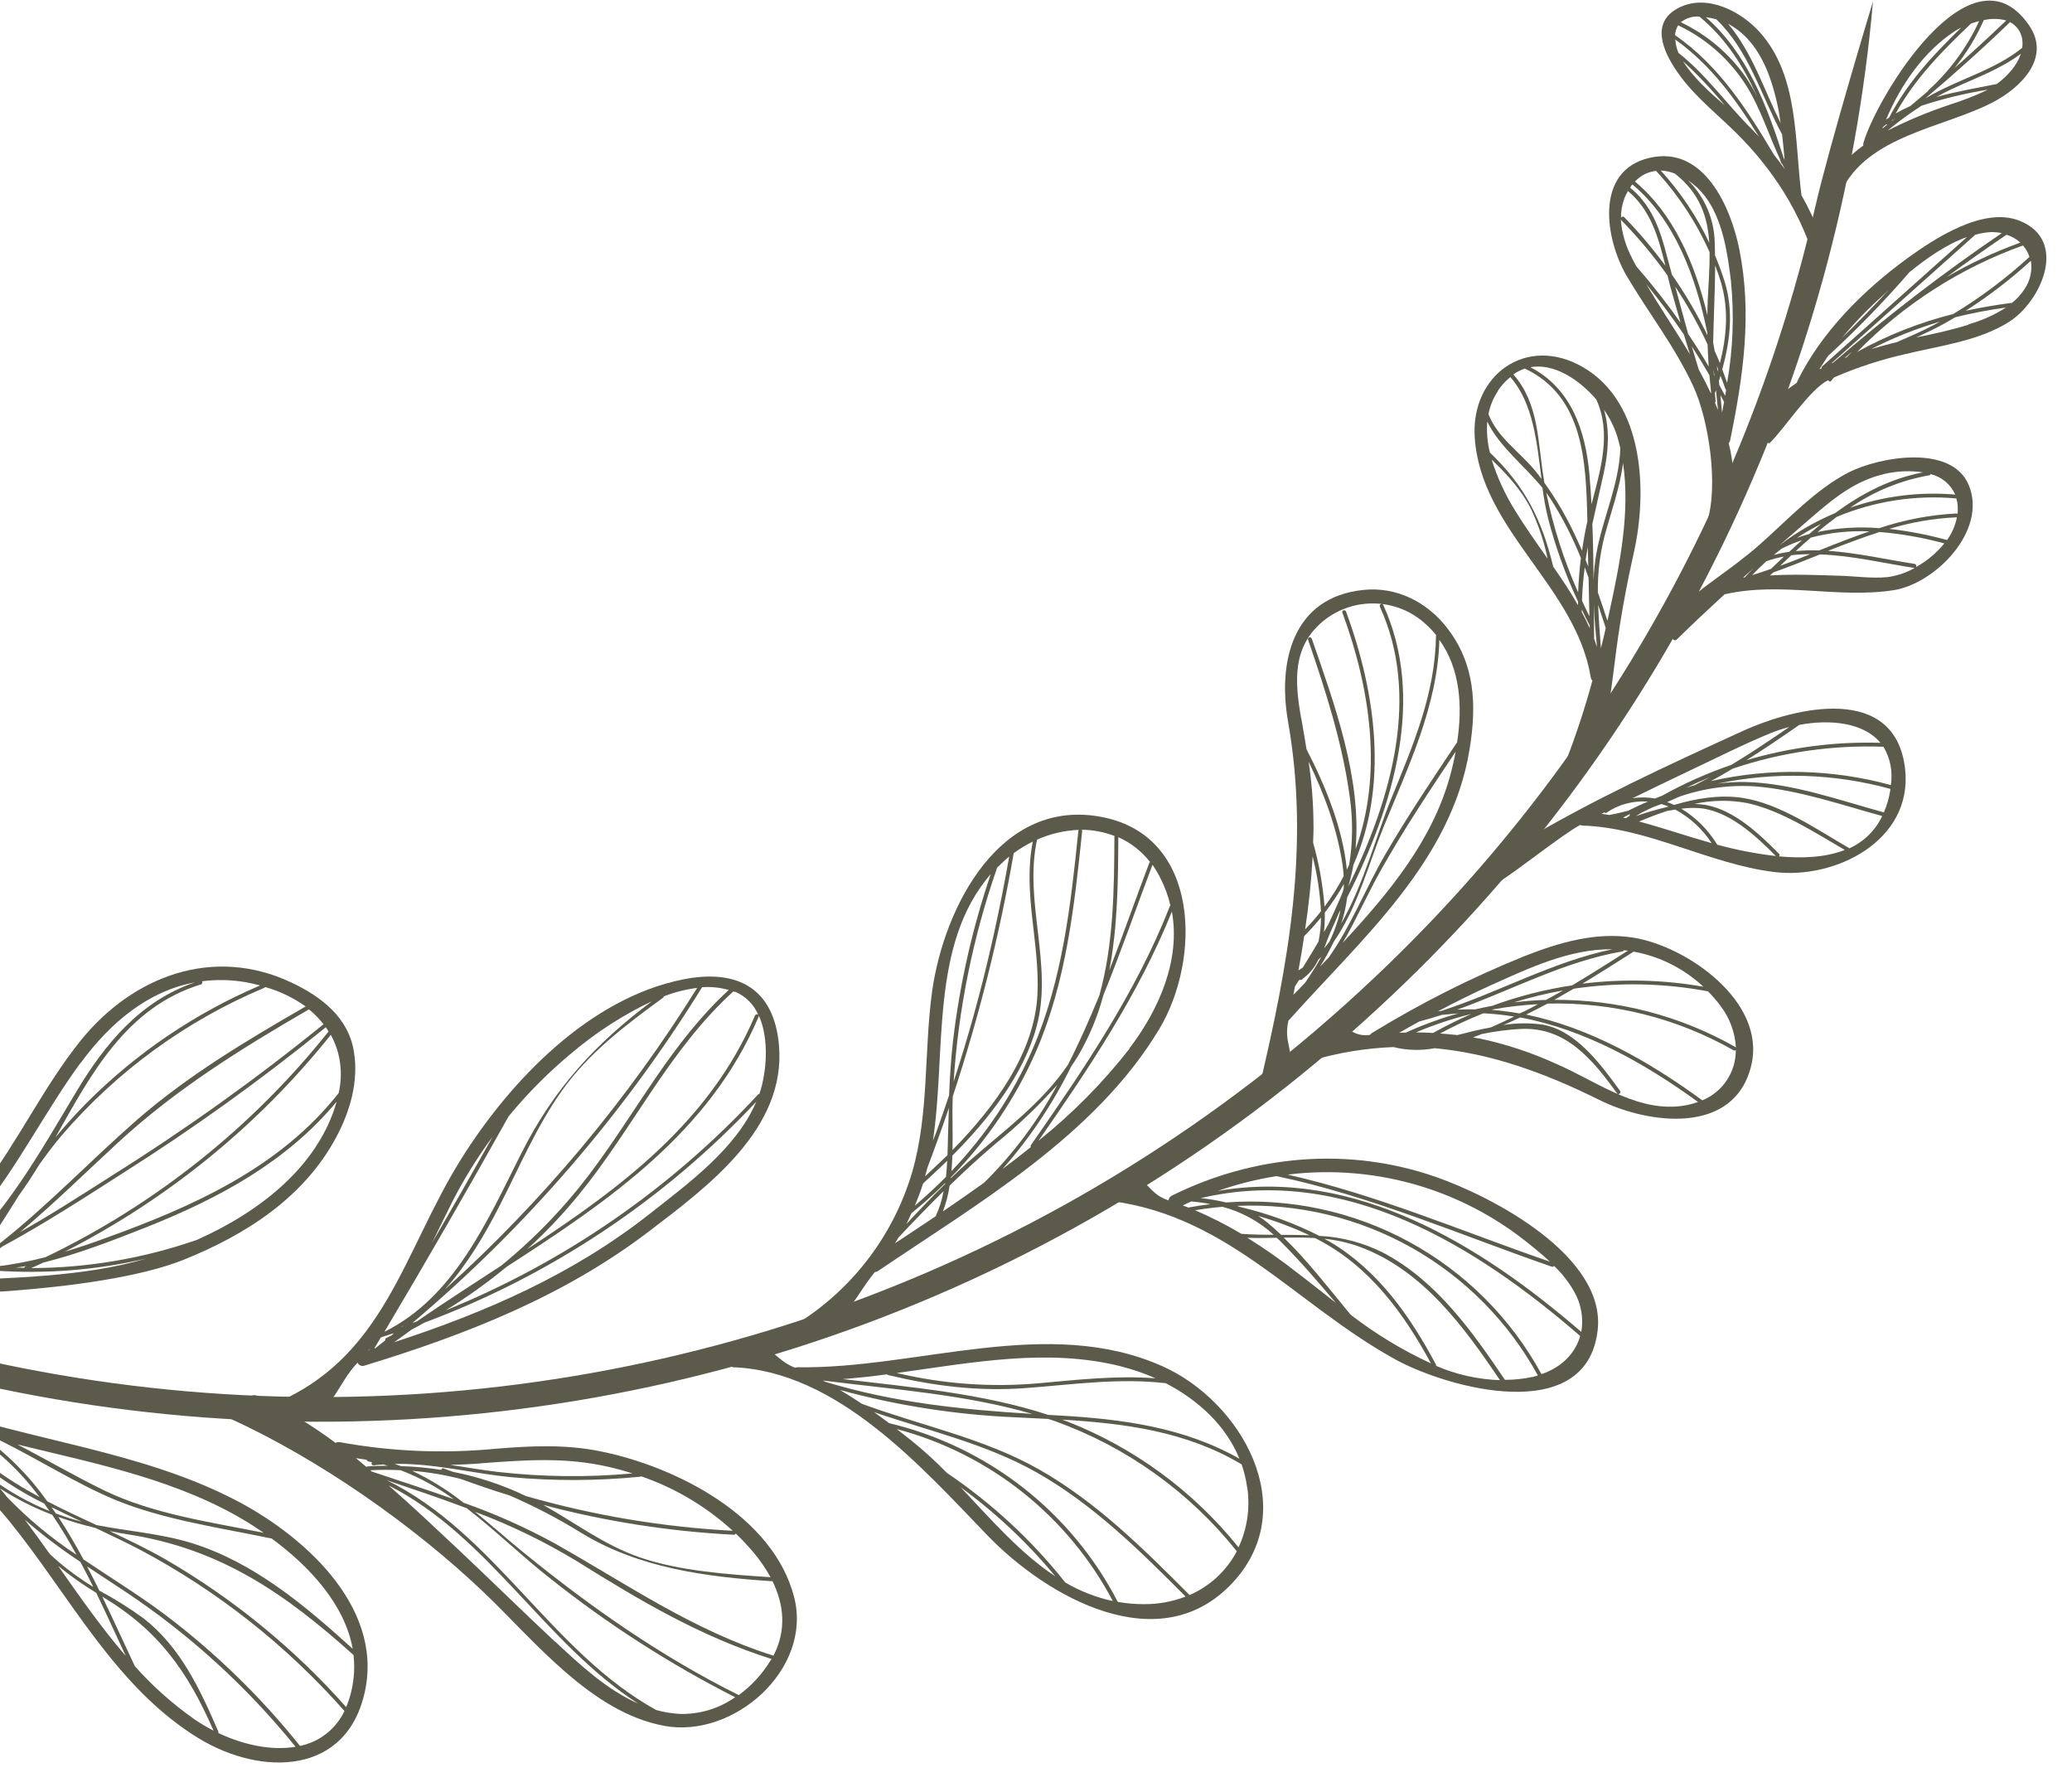<?xml version="1.0" encoding="UTF-8"?> <svg xmlns="http://www.w3.org/2000/svg" viewBox="0 0 80.00 69.00" data-guides="{&quot;vertical&quot;:[],&quot;horizontal&quot;:[]}"><defs></defs><path fill="#5C5A4A" stroke="none" fill-opacity="1" stroke-width="1" stroke-opacity="1" id="tSvgbfe342453e" title="Path 1" d="M-30.931 35.068C-30.701 35.312 -30.644 35.376 -30.5 35.529C-8.139 59.177 29.345 60.174 53.056 37.753C61.559 29.735 67.488 19.372 70.087 7.987C70.615 5.674 72.316 0.054 72.316 0.054C71.035 14.685 64.418 28.349 53.725 38.443C29.629 61.227 -8.466 60.215 -31.192 36.182C-31.336 36.029 -31.48 35.876 -31.622 35.722C-32.25 35.044 -31.15 34.582 -30.931 35.068Z"></path><path fill="#5C5A4A" stroke="none" fill-opacity="1" stroke-width="1" stroke-opacity="1" id="tSvg14203c5df" title="Path 2" d="M11.251 37.933C12.412 38.48 13.458 39.287 13.666 40.61C13.851 41.75 13.518 42.903 12.982 43.904C11.734 46.24 9.481 47.677 7.083 48.64C3.697 49.993 -3.794 50.048 -3.853 49.969C-4.437 50.471 -4.584 51.188 -5.211 51.642C-5.486 51.842 -6.3 51.225 -6.026 51.026C-4.015 49.584 -2.223 47.858 -0.706 45.903C0.704 44.074 1.68 41.951 3.128 40.157C5.144 37.673 8.244 36.512 11.251 37.933ZM7.799 37.889C7.806 37.898 7.81 37.91 7.812 37.921C7.813 37.933 7.812 37.945 7.809 37.956C7.805 37.968 7.799 37.978 7.791 37.986C7.782 37.995 7.772 38.002 7.761 38.005C4.874 38.887 3.516 41.467 2.139 43.913C2.518 43.457 2.913 43.017 3.332 42.593C5.256 40.66 7.534 39.115 10.042 38.046C9.865 37.998 9.683 37.956 9.5 37.923C8.94 37.824 8.368 37.811 7.804 37.884C7.802 37.886 7.801 37.887 7.799 37.889ZM1.017 48.879C0.884 48.901 0.749 48.922 0.613 48.942C0.723 48.945 0.831 48.944 0.94 48.945C0.942 48.934 0.946 48.924 0.952 48.915C0.959 48.907 0.967 48.9 0.977 48.896C0.991 48.89 1.004 48.885 1.017 48.879ZM-1.797 49.139C-1.7 49.08 -1.606 49.016 -1.516 48.947C-1.693 49.032 -1.868 49.116 -2.045 49.196C-1.968 49.172 -1.881 49.156 -1.797 49.139ZM-1.289 48.959C-1.289 48.959 -1.283 48.953 -1.279 48.95ZM-1.13 49.024C-1.062 49.013 -0.992 49.004 -0.925 48.996C-0.973 48.991 -1.02 48.986 -1.068 48.982C-1.083 48.991 -1.106 49.005 -1.127 49.02C-1.128 49.022 -1.129 49.023 -1.13 49.024ZM-1.136 48.822C-1.123 48.823 -1.11 48.825 -1.097 48.826C-0.967 48.736 -0.839 48.646 -0.711 48.553C-0.817 48.608 -0.923 48.664 -1.024 48.713C-1.062 48.751 -1.097 48.785 -1.133 48.818C-1.134 48.819 -1.135 48.82 -1.136 48.822ZM-0.875 48.852C-0.659 48.878 -0.449 48.895 -0.235 48.91C-0.221 48.908 -0.206 48.906 -0.192 48.904C0.467 48.825 1.12 48.702 1.762 48.535C6.011 46.49 9.746 43.511 12.686 39.823C12.652 39.767 12.616 39.715 12.579 39.66C10.082 41.687 7.469 43.565 4.753 45.286C3.233 46.261 1.689 47.259 0.08 48.131C-0.222 48.377 -0.542 48.617 -0.869 48.846C-0.871 48.848 -0.874 48.85 -0.875 48.852ZM-0.217 49.059C-0.63 49.112 -1.034 49.16 -1.442 49.233C-1.522 49.286 -1.599 49.342 -1.68 49.393C-1.692 49.4 -1.706 49.403 -1.72 49.402C-1.734 49.401 -1.748 49.396 -1.759 49.387C-1.77 49.379 -1.778 49.367 -1.783 49.353C-1.787 49.34 -1.788 49.326 -1.784 49.312C-1.881 49.368 -1.98 49.418 -2.083 49.462C0.517 49.315 3.173 49.317 5.662 48.587C3.738 49.036 1.758 49.193 -0.212 49.054C-0.213 49.056 -0.215 49.057 -0.217 49.059ZM-1.747 48.889C-1.76 48.887 -1.772 48.885 -1.785 48.883C-1.806 48.903 -1.825 48.921 -1.846 48.941C-1.808 48.92 -1.772 48.903 -1.739 48.888C-1.742 48.888 -1.744 48.888 -1.747 48.889ZM-1.499 48.772C-1.37 48.71 -1.239 48.649 -1.111 48.583C-0.71 48.153 -0.361 47.676 -0.072 47.164C-0.554 47.731 -1.075 48.262 -1.633 48.755C-1.588 48.76 -1.543 48.766 -1.499 48.772ZM10.234 38.109C10.231 38.116 10.227 38.122 10.222 38.127C10.216 38.132 10.21 38.136 10.203 38.138C7.191 39.404 4.513 41.354 2.384 43.834C2.067 44.205 1.779 44.591 1.503 44.983C1.256 45.388 0.998 45.782 0.726 46.158C0.389 46.688 0.059 47.224 -0.287 47.757C-0.428 47.976 -0.581 48.187 -0.745 48.39C-0.489 48.258 -0.232 48.124 0.025 47.98C1.866 46.521 3.49 44.812 5.263 43.258C7.254 41.521 9.525 40.17 11.801 38.857C11.328 38.52 10.801 38.267 10.242 38.108C10.239 38.109 10.237 38.109 10.234 38.109ZM11.924 38.972C9.316 40.481 6.797 42.048 4.569 44.102C3.306 45.265 2.084 46.47 0.775 47.569C1.984 46.888 3.161 46.128 4.319 45.389C7.159 43.608 9.888 41.656 12.491 39.543C12.326 39.332 12.139 39.14 11.932 38.971C11.929 38.972 11.926 38.972 11.924 38.972ZM12.768 39.958C9.977 43.445 6.475 46.298 2.497 48.327C3.024 48.171 3.546 47.994 4.081 47.797C7.453 46.58 10.804 45.084 13.074 42.203C13.254 41.442 13.148 40.643 12.776 39.957C12.773 39.957 12.77 39.958 12.768 39.958ZM12.988 42.543C11.07 44.851 8.46 46.259 5.691 47.364C4.384 47.88 3.042 48.406 1.67 48.746C1.517 48.82 1.361 48.891 1.203 48.958C3.382 48.953 5.546 48.584 7.606 47.867C9.985 46.806 12.274 45.062 12.996 42.542C12.993 42.542 12.991 42.543 12.988 42.543ZM-2.389 49.179C-2.258 49.074 -2.127 48.967 -2.001 48.856C-2.179 48.826 -2.358 48.796 -2.538 48.763C-2.818 49.028 -2.85 49.084 -3.142 49.349C-2.882 49.327 -2.626 49.27 -2.381 49.178C-2.384 49.179 -2.387 49.179 -2.389 49.179ZM3.103 41.044C1.728 42.925 0.702 45.015 -0.777 46.83C-1.288 47.456 -1.831 48.057 -2.403 48.629C-2.22 48.663 -2.036 48.695 -1.85 48.723C0.216 46.873 1.484 44.593 2.952 42.139C4.062 40.285 5.433 38.638 7.523 37.928C5.737 38.254 4.261 39.471 3.111 41.044C3.108 41.044 3.106 41.044 3.103 41.044Z"></path><path fill="#5C5A4A" stroke="none" fill-opacity="1" stroke-width="1" stroke-opacity="1" id="tSvg57411820d" title="Path 3" d="M-5.669 51.116C-4.632 52.137 -3.643 53.212 -2.679 54.31C-2.636 54.3 -2.591 54.302 -2.55 54.317C1.227 55.616 5.353 56.024 8.946 57.84C11.594 59.17 14.779 61.931 14.1 65.251C13.421 68.57 10.078 68.575 7.679 67.117C4.454 65.153 2.692 61.597 0.377 58.749C-1.654 56.249 -4.973 53.873 -7.275 51.608C-7.51 51.369 -5.907 50.882 -5.669 51.116ZM3.711 61.493C3.199 61.181 2.709 60.835 2.245 60.456C3.081 61.646 3.918 62.845 4.856 63.934C4.483 63.134 4.109 62.309 3.714 61.49C3.713 61.491 3.712 61.492 3.711 61.493ZM0.148 57.645C0.194 57.693 0.233 57.749 0.274 57.8C1.082 58.64 1.981 59.387 2.954 60.027C2.662 59.495 2.354 58.978 2.017 58.483C1.309 58.213 0.631 57.871 -0.005 57.461C0.046 57.522 0.097 57.583 0.148 57.645ZM0.957 58.672C1.286 59.108 1.608 59.554 1.927 60.004C2.36 60.406 2.827 60.77 3.323 61.093C3.414 61.153 3.507 61.21 3.601 61.267C3.44 60.943 3.275 60.619 3.103 60.3C2.353 59.806 1.636 59.262 0.957 58.672ZM-0.524 56.838C-0.524 56.838 -0.516 56.847 -0.512 56.852C-0.479 56.886 -0.448 56.919 -0.428 56.962C-0.392 57.005 -0.356 57.048 -0.32 57.091C0.37 57.598 1.12 58.018 1.913 58.341C1.845 58.242 1.776 58.145 1.706 58.048C0.714 57.563 -0.209 56.951 -1.043 56.229C-0.87 56.432 -0.697 56.635 -0.524 56.838ZM2.157 58.432C2.36 58.507 2.566 58.578 2.776 58.643C2.9 58.679 3.025 58.711 3.155 58.747C2.764 58.565 2.375 58.38 1.99 58.19C2.046 58.268 2.104 58.352 2.162 58.437C2.16 58.435 2.158 58.433 2.157 58.432ZM-1.922 55.066C-0.989 56.264 0.227 57.094 1.526 57.799C0.791 56.803 -0.123 55.951 -1.169 55.287C-1.418 55.22 -1.67 55.147 -1.919 55.07C-1.92 55.069 -1.921 55.067 -1.922 55.066ZM-2.035 55.03C-2.044 55.027 -2.053 55.024 -2.062 55.021C-2.057 55.027 -2.051 55.033 -2.045 55.039C-2.041 55.036 -2.037 55.034 -2.032 55.034C-2.033 55.032 -2.034 55.031 -2.035 55.03ZM0.656 55.761C1.796 56.347 2.898 56.998 4.058 57.558C5.918 58.455 8.135 58.766 10.181 59.178C10.006 59.059 9.834 58.943 9.662 58.835C6.967 57.151 3.769 56.523 0.659 55.765C0.658 55.764 0.657 55.763 0.656 55.761ZM10.491 59.4C8.491 58.981 6.336 58.681 4.443 57.904C2.905 57.258 1.486 56.34 -0.021 55.6C-0.251 55.54 -0.48 55.48 -0.71 55.419C0.273 56.118 1.13 56.979 1.826 57.964C2.447 58.285 3.086 58.584 3.724 58.879C4.937 59.118 6.192 59.205 7.391 59.571C9.803 60.319 11.772 61.983 13.618 63.657C13.307 61.925 11.923 60.452 10.489 59.398C10.489 59.399 10.49 59.4 10.491 59.4ZM13.655 64.763C13.684 64.475 13.682 64.184 13.649 63.896C11.031 61.544 8.528 59.792 4.934 59.237C4.695 59.2 4.462 59.157 4.229 59.111C4.979 59.461 5.722 59.818 6.426 60.224C9.027 61.738 11.37 63.656 13.366 65.908C13.519 65.542 13.615 65.155 13.653 64.761C13.654 64.761 13.655 64.762 13.655 64.763ZM13.302 66.061C11.065 63.525 8.389 61.415 5.402 59.83C4.837 59.534 4.256 59.261 3.678 58.987C3.195 58.874 2.718 58.733 2.251 58.565C2.598 59.094 2.919 59.642 3.223 60.206C4.259 60.905 5.334 61.564 6.339 62.313C8.293 63.785 10.055 65.496 11.584 67.406C11.954 67.33 12.303 67.168 12.601 66.934C12.898 66.701 13.138 66.4 13.3 66.058C13.301 66.059 13.301 66.06 13.302 66.061ZM11.414 67.442C9.548 65.136 7.344 63.124 4.878 61.476C4.372 61.136 3.867 60.814 3.361 60.475C3.523 60.783 3.682 61.096 3.837 61.411C4.428 61.728 4.997 62.085 5.54 62.478C6.974 63.599 7.719 65.213 8.428 66.845C8.433 66.855 8.435 66.865 8.435 66.876C8.435 66.887 8.433 66.897 8.429 66.907C9.389 67.364 10.477 67.598 11.411 67.439C11.412 67.44 11.413 67.441 11.414 67.442ZM8.247 66.818C7.244 64.532 6.131 62.948 3.948 61.641C4.384 62.544 4.792 63.453 5.207 64.328C5.897 65.104 6.676 65.796 7.527 66.392C7.757 66.548 7.997 66.689 8.245 66.815C8.246 66.816 8.246 66.817 8.247 66.818Z"></path><path fill="#5C5A4A" stroke="none" fill-opacity="1" stroke-width="1" stroke-opacity="1" id="tSvg91a4454076" title="Path 4" d="M26.377 37.812C28.449 37.399 29.88 38.136 30.076 40.35C30.361 43.564 27.346 45.794 25.079 47.524C21.781 50.044 18.013 51.52 14.076 52.722C14.025 52.742 13.968 52.741 13.918 52.72C13.867 52.699 13.827 52.659 13.805 52.609C12.994 53.467 12.946 54.397 11.641 54.912C11.333 55.035 10.123 54.378 10.436 54.254C14.855 52.497 15.542 48.361 17.809 44.741C19.694 41.733 22.751 38.535 26.377 37.812ZM19.64 43.095C18.078 45.89 16.479 48.664 14.842 51.418C17.547 50.072 18.806 47.15 20.123 44.537C21.387 42.029 22.97 40.308 25.17 38.656C24.077 39.175 23.054 39.831 22.127 40.609C21.22 41.355 20.387 42.188 19.64 43.095ZM14.486 52.056C14.618 51.951 14.752 51.847 14.883 51.74C14.879 51.733 14.877 51.725 14.876 51.716C14.876 51.708 14.877 51.699 14.88 51.691C14.883 51.683 14.887 51.676 14.893 51.67C14.899 51.664 14.906 51.659 14.914 51.656C14.976 51.626 15.036 51.596 15.098 51.566C15.161 51.537 15.163 51.505 15.196 51.474C15.048 51.524 14.901 51.571 14.752 51.617C14.739 51.63 14.717 51.634 14.699 51.642C14.616 51.78 14.536 51.918 14.455 52.055C14.465 52.054 14.476 52.054 14.486 52.056ZM15.586 51.163C15.553 51.194 15.509 51.215 15.469 51.239C15.479 51.23 15.498 51.228 15.513 51.223C15.527 51.219 15.568 51.176 15.592 51.157C15.59 51.159 15.588 51.161 15.586 51.163ZM25.627 38.47C25.627 38.48 25.624 38.49 25.62 38.498C25.615 38.507 25.608 38.514 25.6 38.52C24.159 39.57 22.741 40.641 21.696 42.109C20.723 43.478 20.064 45.038 19.302 46.526C18.708 47.693 18.029 48.83 17.175 49.783C20.951 46.377 24.23 42.458 26.917 38.141C26.477 38.196 26.047 38.305 25.634 38.465C25.631 38.466 25.629 38.468 25.627 38.47ZM27.104 38.121C24.084 43.001 20.31 47.373 15.924 51.075C15.984 51.053 16.044 51.033 16.099 51.015C17.16 50.28 18.259 49.578 19.353 48.863C20.677 47.785 21.861 46.546 22.879 45.175C24.627 42.829 25.96 40.219 28.137 38.221C27.804 38.125 27.456 38.09 27.11 38.115C27.108 38.117 27.106 38.119 27.104 38.121ZM28.382 38.299C28.36 38.29 28.337 38.285 28.315 38.277C25.831 40.528 24.435 43.581 22.334 46.143C21.726 46.885 21.064 47.583 20.355 48.229C23.966 45.864 27.411 43.309 29.152 39.204C29.157 39.193 29.165 39.183 29.174 39.176C29.184 39.168 29.195 39.163 29.206 39.16C29.218 39.157 29.23 39.157 29.242 39.16C29.254 39.163 29.265 39.168 29.274 39.176C29.103 38.776 28.784 38.458 28.383 38.288C28.383 38.291 28.382 38.295 28.382 38.299ZM29.293 39.214C29.293 39.214 29.3 39.233 29.294 39.246C27.401 43.713 23.509 46.358 19.57 48.902C18.823 49.517 18.035 50.08 17.21 50.588C21.789 48.732 25.904 45.889 29.262 42.263C29.269 42.255 29.277 42.249 29.286 42.245C29.295 42.242 29.305 42.24 29.315 42.24C29.318 42.231 29.321 42.223 29.326 42.215C29.596 41.413 29.712 40.114 29.295 39.203C29.294 39.206 29.294 39.21 29.293 39.214ZM29.189 42.547C25.633 46.332 21.253 49.247 16.39 51.063C16.226 51.157 16.06 51.246 15.892 51.333C15.666 51.494 15.441 51.657 15.218 51.821C18.757 50.663 22.106 49.209 25.074 46.872C26.569 45.694 28.423 44.348 29.196 42.543C29.193 42.544 29.191 42.546 29.189 42.547ZM14.241 52.13C14.255 52.108 14.268 52.086 14.282 52.063C14.261 52.088 14.24 52.112 14.219 52.136C14.227 52.134 14.234 52.132 14.241 52.13ZM16.654 48.03C17.456 46.655 18.245 45.273 19.022 43.882C18.428 44.687 17.901 45.538 17.447 46.428C17.179 46.963 16.919 47.499 16.661 48.025C16.659 48.027 16.656 48.028 16.654 48.03Z"></path><path fill="#5C5A4A" stroke="none" fill-opacity="1" stroke-width="1" stroke-opacity="1" id="tSvg15f88753f79" title="Path 5" d="M9.911 53.882C10.986 54.385 12.006 54.996 12.955 55.707C13.008 55.678 13.069 55.668 13.128 55.68C15.101 56.04 17.115 56.126 19.113 55.935C20.497 55.821 21.823 55.755 23.192 56.034C26.09 56.621 29.869 58.526 30.665 61.676C31.369 64.464 28.313 67.134 25.64 66.63C22.828 66.106 20.663 63.375 18.705 61.501C15.975 58.894 12.328 56.337 8.845 54.749C8.535 54.605 9.608 53.74 9.911 53.882ZM17.13 56.695C17.248 56.74 17.367 56.781 17.483 56.823C18.46 57.014 19.408 57.328 20.305 57.759C22.907 58.507 25.587 58.956 28.292 59.1C27.27 58.164 26.066 57.448 24.755 56.996C24.744 57.006 24.73 57.011 24.715 57.013C23.046 57.177 21.365 57.182 19.696 57.027C18.443 56.904 17.211 56.604 15.952 56.534C15.861 56.529 15.77 56.525 15.68 56.52C15.531 56.515 15.384 56.516 15.235 56.52C15.317 56.547 15.399 56.574 15.481 56.604C16.003 56.62 16.523 56.668 17.039 56.748C17.039 56.738 17.042 56.727 17.047 56.718C17.052 56.709 17.059 56.702 17.068 56.696C17.076 56.69 17.086 56.687 17.097 56.686C17.107 56.685 17.117 56.687 17.127 56.691C17.128 56.692 17.129 56.693 17.13 56.695ZM14.349 56.811C15.402 57.165 16.47 57.506 17.523 57.882C16.891 57.42 16.201 57.044 15.47 56.762C15.081 56.742 14.692 56.742 14.303 56.762C14.318 56.778 14.333 56.794 14.349 56.811ZM14.149 56.637C14.157 56.63 14.163 56.624 14.169 56.618C14.436 56.597 14.704 56.591 14.973 56.588C14.917 56.573 14.861 56.557 14.805 56.541C14.68 56.551 14.551 56.55 14.433 56.574C14.418 56.576 14.402 56.574 14.388 56.567C14.375 56.561 14.363 56.55 14.355 56.537C14.348 56.524 14.344 56.508 14.345 56.493C14.346 56.478 14.351 56.463 14.361 56.451C14.313 56.443 14.267 56.431 14.221 56.423C14.206 56.42 14.192 56.412 14.181 56.401C14.17 56.39 14.163 56.375 14.161 56.36C14.022 56.341 13.89 56.318 13.741 56.295C13.877 56.409 14.013 56.523 14.149 56.637ZM18.558 56.499C18.165 56.529 17.776 56.547 17.385 56.555C17.989 56.647 18.594 56.753 19.205 56.826C20.937 57.023 22.685 57.043 24.422 56.886C24.122 56.79 23.818 56.706 23.507 56.635C21.828 56.245 20.253 56.369 18.555 56.496C18.556 56.497 18.557 56.498 18.558 56.499ZM28.404 59.204C28.401 59.219 28.392 59.232 28.38 59.242C28.368 59.251 28.352 59.255 28.337 59.253C25.849 59.126 23.381 58.74 20.974 58.101C22.219 58.798 23.341 59.659 24.709 60.128C26.248 60.658 28.128 60.784 29.75 60.892C29.557 60.539 29.327 60.208 29.065 59.903C28.851 59.652 28.631 59.419 28.401 59.2C28.402 59.202 28.403 59.203 28.404 59.204ZM29.825 61.04C29.825 61.04 29.825 61.04 29.816 61.048C27.26 60.88 24.671 60.541 22.453 59.187C21.562 58.635 20.632 58.149 19.67 57.734C19.041 57.542 18.42 57.328 17.8 57.101C17.181 56.943 16.55 56.837 15.913 56.785C16.619 57.118 17.284 57.531 17.895 58.016C19.107 58.442 20.281 58.965 21.408 59.581C24.236 61.174 26.732 62.931 29.863 63.922C30.376 62.931 30.267 61.939 29.821 61.036C29.823 61.037 29.824 61.039 29.825 61.04ZM29.76 64.105C29.775 64.091 29.779 64.069 29.79 64.051C27.045 63.181 24.724 61.805 22.29 60.284C21.037 59.523 19.715 58.881 18.342 58.368C18.99 58.894 19.617 59.454 20.255 59.972C22.832 62.065 25.545 63.964 28.524 65.444C29.019 65.081 29.437 64.624 29.755 64.1C29.757 64.102 29.759 64.103 29.76 64.105ZM28.383 65.527C25.858 64.243 23.47 62.709 21.253 60.947C20.192 60.121 19.147 59.099 18.02 58.228C16.999 57.842 15.961 57.495 14.928 57.146C19.104 59.191 21.288 63.787 25.335 66.02C25.637 66.105 25.947 66.155 26.26 66.171C27.018 66.188 27.762 65.963 28.383 65.527ZM21.43 63.373C22.372 64.254 23.425 65.238 24.645 65.774C21.038 63.459 18.874 59.306 15.004 57.349C15.935 58.162 16.83 59.011 17.704 59.83C18.954 61.01 20.177 62.21 21.428 63.381C21.429 63.379 21.429 63.376 21.43 63.373Z"></path><path fill="#5C5A4A" stroke="none" fill-opacity="1" stroke-width="1" stroke-opacity="1" id="tSvg10c1b3323c2" title="Path 6" d="M28.966 51.863C29.771 51.895 29.922 52.501 30.697 52.806C30.73 52.792 30.765 52.786 30.8 52.786C35.409 52.862 40.468 50.759 44.908 52.759C47.915 54.117 50.26 58.174 47.63 61.063C44.803 64.168 40.414 61.648 38.136 59.289C35.573 56.63 32.323 52.943 28.31 52.786C27.969 52.778 28.63 51.85 28.966 51.863ZM33.278 54.198C35.563 55.041 37.984 55.524 40.111 56.727C42.323 57.981 44.148 59.791 45.929 61.581C46.711 61.242 47.355 60.646 47.753 59.891C45.926 57.601 43.499 55.862 40.741 54.87C40.652 54.84 40.563 54.811 40.474 54.782C40.045 54.758 39.612 54.737 39.181 54.718C36.899 54.619 34.635 54.266 32.432 53.664C32.72 53.833 33.001 54.013 33.278 54.198ZM31.878 53.352C34.512 54.153 37.143 54.422 39.856 54.588C37.25 53.829 34.449 53.64 31.769 53.298C31.803 53.316 31.838 53.333 31.872 53.351C31.874 53.351 31.876 53.352 31.878 53.352ZM43.268 52.748C40.434 52.038 37.521 52.611 34.624 53.008C36.415 53.433 38.263 53.568 40.097 53.405C41.613 53.269 43.112 53.097 44.617 53.214C44.183 53.021 43.732 52.866 43.27 52.75C43.27 52.749 43.269 52.749 43.268 52.748ZM45.017 53.404C43.212 53.191 41.436 53.452 39.631 53.588C37.773 53.728 36.086 53.514 34.294 53.089C34.285 53.087 34.277 53.084 34.27 53.079C34.263 53.074 34.257 53.067 34.252 53.06C33.681 53.137 33.107 53.199 32.538 53.243C35.187 53.559 37.938 53.795 40.47 54.625C40.599 54.633 40.728 54.64 40.858 54.648C43.301 54.782 45.709 55.098 47.854 56.318C47.333 55.034 46.265 54.057 45.022 53.409C45.02 53.408 45.019 53.406 45.017 53.404ZM48.153 57.431C48.111 57.127 48.04 56.827 47.94 56.537C45.807 55.261 43.429 54.952 41.005 54.809C41.085 54.837 41.164 54.865 41.243 54.894C43.82 55.911 46.086 57.581 47.82 59.74C48.155 59.02 48.272 58.22 48.158 57.436C48.156 57.434 48.154 57.432 48.153 57.431ZM45.773 61.637C44.016 59.869 42.211 58.086 40.03 56.85C38.069 55.739 35.861 55.246 33.745 54.518C33.945 54.66 34.139 54.802 34.33 54.945C36.212 55.393 37.975 56.241 39.499 57.432C41.022 58.623 42.271 60.128 43.158 61.846C43.491 61.904 43.829 61.933 44.167 61.933C44.717 61.937 45.263 61.838 45.777 61.641C45.776 61.64 45.774 61.638 45.773 61.637ZM40.746 60.858C39.674 59.564 38.446 58.408 37.089 57.417C38.255 58.653 39.392 59.968 40.751 60.863C40.749 60.862 40.748 60.86 40.746 60.858ZM36.562 56.867C38.292 58.034 39.833 59.46 41.13 61.096C41.7 61.431 42.32 61.673 42.967 61.813C42.11 60.19 40.927 58.762 39.492 57.62C38.056 56.477 36.399 55.644 34.624 55.173C34.822 55.326 35.017 55.478 35.205 55.629C35.682 56.015 36.135 56.429 36.563 56.868C36.562 56.868 36.562 56.867 36.562 56.867Z"></path><path fill="#5C5A4A" stroke="none" fill-opacity="1" stroke-width="1" stroke-opacity="1" id="tSvgeecd65e1e6" title="Path 7" d="M42.591 31.552C46.372 32.316 46.355 37.071 44.761 39.726C42.288 43.849 37.769 46.447 33.903 49.069C33.867 49.095 33.824 49.109 33.779 49.11C32.938 50.155 33.039 50.503 31.856 51.187C31.567 51.357 30.192 51.451 30.481 51.282C32.782 49.949 34.482 47.78 35.226 45.228C35.875 42.974 35.672 40.555 35.992 38.251C36.454 35.021 38.611 30.745 42.591 31.552ZM38.79 33.221C38.69 33.316 38.591 33.41 38.494 33.501C38.494 33.501 38.494 33.501 38.494 33.515C37.567 36.178 37.004 38.953 36.819 41.765C37.103 40.886 37.371 40.004 37.617 39.115C38.167 37.121 38.606 35.104 38.966 33.069C38.908 33.118 38.85 33.169 38.791 33.22C38.791 33.22 38.791 33.221 38.79 33.221ZM35.811 45.072C35.781 45.188 35.748 45.302 35.716 45.418C35.996 45.153 36.288 44.878 36.582 44.599C36.593 44.331 36.597 44.073 36.603 43.84C36.612 43.485 36.623 43.131 36.636 42.777C36.374 43.545 36.099 44.31 35.812 45.071C35.812 45.072 35.811 45.072 35.811 45.072ZM36.495 45.673C36.081 46.083 35.646 46.471 35.193 46.837C35.13 46.976 35.064 47.112 34.999 47.252C35.489 46.726 35.985 46.206 36.496 45.704C36.496 45.694 36.495 45.683 36.495 45.673ZM36.525 45.435C36.546 45.225 36.561 45.017 36.571 44.813C36.259 45.12 35.941 45.409 35.639 45.694C35.548 45.984 35.439 46.269 35.322 46.549C35.74 46.191 36.142 45.822 36.526 45.434C36.525 45.434 36.525 45.434 36.525 45.435ZM36.781 42.467C36.761 42.97 36.792 43.667 36.777 44.399C38.429 42.715 39.952 40.629 40.057 38.375C40.148 36.385 39.483 34.476 39.876 32.492C39.618 32.619 39.371 32.768 39.14 32.939C38.587 36.121 37.801 39.259 36.787 42.326C36.787 42.37 36.783 42.418 36.782 42.465C36.781 42.466 36.781 42.466 36.781 42.467ZM40.041 32.417C39.521 34.808 40.661 37.238 40.029 39.61C39.538 41.46 38.199 43.188 36.771 44.615C36.764 44.816 36.753 45.015 36.737 45.213C38.056 43.837 39.12 42.237 39.877 40.488C41.024 37.823 41.342 34.932 41.636 32.078C41.639 32.063 41.646 32.049 41.657 32.039C41.1 32.06 40.552 32.188 40.042 32.416C40.042 32.416 40.041 32.417 40.041 32.417ZM41.768 32.039C41.773 32.045 41.778 32.052 41.78 32.06C41.783 32.068 41.784 32.076 41.783 32.084C41.485 34.954 41.172 37.874 40.019 40.553C39.227 42.377 38.105 44.041 36.709 45.459C36.708 45.469 36.706 45.48 36.705 45.491C36.95 45.26 37.194 45.028 37.447 44.805C38.77 43.647 40.235 42.585 41.233 41.109C41.676 40.242 42.074 39.342 42.444 38.435C42.998 36.463 43.019 34.319 43.027 32.292C43.027 32.292 43.036 32.284 43.041 32.279C42.636 32.121 42.206 32.039 41.772 32.035C41.77 32.036 41.769 32.037 41.768 32.039ZM38.416 44.174C37.808 44.69 37.229 45.224 36.664 45.774C36.616 46.114 36.529 46.448 36.406 46.77C36.94 46.406 37.47 46.038 37.995 45.662C39.122 44.551 40.075 43.277 40.823 41.883C40.087 42.709 39.284 43.473 38.423 44.167C38.42 44.169 38.418 44.171 38.416 44.174ZM43.178 32.332C43.17 34.017 43.154 35.783 42.829 37.468C43.378 36.05 43.873 34.632 44.376 33.311C44.382 33.298 44.393 33.288 44.406 33.282C44.084 32.869 43.664 32.54 43.186 32.325C43.183 32.327 43.181 32.33 43.178 32.332ZM44.493 33.399C43.892 34.988 43.295 36.716 42.601 38.423C42.385 39.236 42.061 40.017 41.636 40.744C41.547 40.894 41.452 41.039 41.354 41.18C40.652 42.608 39.763 43.936 38.711 45.13C39.081 44.855 39.444 44.573 39.802 44.285C39.794 44.275 39.789 44.263 39.789 44.249C39.788 44.236 39.793 44.223 39.801 44.213C41.847 41.278 43.861 38.324 45.174 34.974C45.174 34.974 45.185 34.963 45.19 34.959C45.105 34.594 44.976 34.242 44.806 33.909C44.719 33.732 44.618 33.561 44.506 33.398C44.502 33.398 44.498 33.399 44.493 33.399ZM43.609 40.473C44.757 38.97 45.585 37.052 45.246 35.194C43.962 38.386 42.054 41.23 40.096 44.042C41.404 42.994 42.586 41.798 43.618 40.478C43.615 40.477 43.612 40.475 43.609 40.473ZM36.132 46.943C36.272 46.639 36.373 46.318 36.431 45.988C35.841 46.569 35.266 47.166 34.694 47.774C34.648 47.851 34.604 47.924 34.554 48.001C35.088 47.65 35.619 47.297 36.146 46.943C36.141 46.943 36.137 46.943 36.132 46.943ZM35.997 44.093C36.064 43.934 36.116 43.802 36.136 43.75C36.312 43.265 36.48 42.776 36.644 42.286C36.673 41.581 36.718 40.879 36.798 40.174C37.056 37.988 37.544 35.835 38.252 33.75C35.875 36.481 36.548 40.694 36.011 44.093C36.006 44.093 36.001 44.093 35.997 44.093Z"></path><path fill="#5C5A4A" stroke="none" fill-opacity="1" stroke-width="1" stroke-opacity="1" id="tSvg8c3519da47" title="Path 8" d="M43.474 45.4C44.397 45.481 44.285 46.073 45.117 46.344C45.12 46.304 45.134 46.266 45.158 46.233C45.181 46.201 45.212 46.175 45.249 46.159C48.424 44.585 52.072 44.268 55.432 45.437C57.611 46.193 62.011 48.492 61.686 51.353C61.263 55.092 55.867 53.584 53.864 52.479C49.913 50.298 47.291 46.754 42.481 46.322C42.142 46.299 43.143 45.366 43.474 45.4ZM45.88 46.621C46.166 46.567 46.451 46.524 46.734 46.49C46.68 46.479 46.627 46.468 46.573 46.457C46.387 46.427 46.194 46.402 45.996 46.384C45.885 46.433 45.777 46.485 45.667 46.538C45.738 46.566 45.809 46.593 45.88 46.621ZM47.931 47.636C48.35 47.665 48.766 47.672 49.178 47.673C48.622 47.163 47.952 46.794 47.223 46.598C47.215 46.596 47.207 46.594 47.198 46.592C46.847 46.621 46.493 46.667 46.141 46.725C46.757 46.988 47.355 47.293 47.931 47.636ZM49.467 47.675C49.834 47.674 50.198 47.676 50.562 47.692C49.922 47.391 49.259 47.141 48.578 46.946C48.693 47.019 48.804 47.097 48.91 47.182C49.101 47.337 49.285 47.502 49.464 47.672C49.465 47.673 49.466 47.674 49.467 47.675ZM54.898 45.808C53.223 45.29 51.456 45.133 49.714 45.349C53.159 46.121 56.526 47.568 59.843 48.711C59.506 48.396 59.145 48.107 58.824 47.856C57.649 46.943 56.319 46.25 54.898 45.808ZM60.777 49.863C60.568 49.495 60.306 49.161 59.999 48.871C59.993 48.886 59.981 48.898 59.966 48.905C59.95 48.911 59.933 48.911 59.918 48.905C56.44 47.702 52.908 46.164 49.288 45.408C48.517 45.529 47.758 45.72 47.021 45.978C52.297 45.07 57.149 48.049 61.055 51.423C61.147 50.886 61.048 50.334 60.777 49.863ZM61.011 51.58C56.966 48.072 51.893 44.953 46.36 46.257C46.69 46.29 47.017 46.346 47.339 46.424C49.794 46.242 52.248 46.77 54.407 47.945C56.566 49.12 58.34 50.893 59.516 53.052C60.294 52.789 60.824 52.247 61.011 51.58ZM59.183 53.158C59.25 53.143 59.314 53.123 59.378 53.104C58.247 51.038 56.561 49.331 54.509 48.174C52.458 47.017 50.123 46.456 47.767 46.556C47.8 46.566 47.831 46.582 47.863 46.594C48.931 46.842 49.964 47.219 50.941 47.715C51.802 47.756 52.643 47.978 53.411 48.367C55.463 49.452 56.836 51.394 58.106 53.273C58.468 53.272 58.829 53.233 59.183 53.158ZM57.919 53.291C56.523 51.227 54.942 49.043 52.511 48.141C52.067 47.979 51.604 47.873 51.133 47.827C51.217 47.875 51.304 47.915 51.387 47.966C53.229 49.071 54.449 50.824 55.442 52.681C55.446 52.688 55.449 52.697 55.449 52.706C55.45 52.715 55.449 52.723 55.446 52.732C56.23 53.071 57.071 53.258 57.925 53.285C57.923 53.287 57.921 53.289 57.919 53.291ZM55.257 52.65C54.203 50.705 52.89 48.897 50.879 47.853C50.842 47.835 50.804 47.816 50.767 47.798C50.369 47.774 49.965 47.774 49.565 47.781C50.501 48.686 51.333 49.776 52.147 50.757C53.111 51.501 54.156 52.134 55.263 52.644C55.261 52.646 55.259 52.648 55.257 52.65ZM51.602 50.33C50.898 49.498 50.184 48.666 49.416 47.901C49.374 47.856 49.33 47.824 49.291 47.788C48.914 47.793 48.541 47.803 48.161 47.789C48.832 48.205 49.479 48.659 50.099 49.147C50.577 49.508 51.08 49.915 51.608 50.324C51.606 50.326 51.604 50.328 51.602 50.33Z"></path><path fill="#5C5A4A" stroke="none" fill-opacity="1" stroke-width="1" stroke-opacity="1" id="tSvg43f25827d2" title="Path 9" d="M51.348 39.685C52.115 39.461 52.098 40.052 52.891 39.957C52.911 39.928 52.938 39.903 52.968 39.884C54.839 38.736 56.803 37.746 58.838 36.923C60.188 36.391 61.619 35.964 63.079 36.203C65.135 36.539 68.18 38.657 67.624 41.102C66.989 43.86 63.634 43.402 61.759 42.47C59.63 41.412 57.556 40.667 55.395 40.469C54.867 40.569 54.323 40.554 53.801 40.425C52.738 40.466 51.683 40.639 50.662 40.939C50.343 41.035 51.026 39.779 51.348 39.685ZM59.025 38.959C59.145 38.9 59.262 38.833 59.38 38.769C58.803 38.8 58.228 38.866 57.659 38.967C57.639 38.974 57.619 38.981 57.6 38.988C57.963 39.017 58.322 39.068 58.674 39.127C58.799 39.076 58.914 39.014 59.025 38.959ZM62.855 36.703C62.802 36.696 62.749 36.691 62.695 36.686C62.692 36.697 62.686 36.707 62.678 36.715C62.669 36.723 62.659 36.729 62.648 36.731C60.401 37.116 58.389 38.216 56.267 38.98C56.492 38.973 56.729 38.961 56.952 38.97C57.171 38.92 57.389 38.873 57.609 38.834C58.611 38.465 59.647 38.2 60.702 38.042C61.429 37.606 62.144 37.157 62.855 36.703ZM61.096 37.977C62.651 37.785 64.225 37.824 65.767 38.095C65.019 37.394 64.085 36.924 63.075 36.74C62.42 37.157 61.763 37.574 61.096 37.977ZM55.332 39.88C55.811 39.611 56.304 39.366 56.808 39.148C56.078 39.326 55.363 39.564 54.671 39.858C54.891 39.86 55.112 39.868 55.332 39.88ZM58.449 38.7C58.864 38.65 59.272 38.615 59.688 38.605C59.91 38.486 60.131 38.365 60.35 38.238C59.707 38.353 59.072 38.507 58.449 38.7ZM57.27 39.122C56.699 39.349 56.142 39.609 55.601 39.901C55.827 39.918 56.051 39.937 56.27 39.961C56.687 39.853 57.121 39.746 57.558 39.667C57.87 39.532 58.171 39.389 58.459 39.248C58.065 39.182 57.668 39.14 57.269 39.121C57.269 39.121 57.27 39.122 57.27 39.122ZM54.286 39.864C54.94 39.566 55.616 39.319 56.308 39.124C56.092 39.141 55.879 39.16 55.667 39.182C55.381 39.275 55.09 39.362 54.798 39.438C54.538 39.582 54.279 39.725 54.023 39.873C54.111 39.87 54.198 39.867 54.286 39.864ZM57.627 38.008C56.911 38.331 56.209 38.679 55.516 39.046C55.559 39.04 55.602 39.035 55.646 39.029C57.872 38.31 59.943 37.13 62.248 36.651C62.236 36.651 62.225 36.65 62.214 36.649C60.606 36.638 59.046 37.369 57.622 38.012C57.624 38.011 57.626 38.009 57.627 38.008ZM65.959 38.276C64.246 37.952 62.49 37.916 60.763 38.171C60.514 38.316 60.266 38.459 60.012 38.602C62.465 38.586 64.877 39.214 67.007 40.425C67.014 40.432 67.019 40.437 67.024 40.444C66.99 39.857 66.782 39.295 66.425 38.829C66.28 38.636 66.123 38.453 65.954 38.281C65.956 38.279 65.958 38.277 65.959 38.276ZM67.024 40.529C67.014 40.544 66.999 40.554 66.982 40.557C66.965 40.561 66.947 40.558 66.932 40.549C64.748 39.306 62.264 38.682 59.749 38.747C59.477 38.893 59.202 39.033 58.925 39.17C61.373 39.671 63.662 40.972 65.727 42.482C66.112 42.323 66.442 42.053 66.672 41.706C66.903 41.358 67.023 40.95 67.019 40.534C67.021 40.532 67.023 40.531 67.024 40.529ZM57.087 40.085C58.118 40.302 59.122 40.632 60.08 41.07C61.555 41.706 63.031 42.828 64.707 42.721C64.998 42.703 65.286 42.644 65.562 42.545C63.48 41.034 61.169 39.739 58.695 39.281C58.479 39.384 58.261 39.484 58.045 39.574C58.544 39.493 59.051 39.487 59.551 39.557C60.854 39.774 61.829 41.126 62.547 42.11C62.603 42.187 62.49 42.296 62.438 42.213C61.499 40.924 60.477 39.65 58.738 39.724C58.226 39.751 57.717 39.817 57.214 39.921C57.105 39.964 56.992 40.007 56.875 40.052C56.94 40.069 57.01 40.075 57.082 40.09C57.084 40.088 57.086 40.087 57.087 40.085Z"></path><path fill="#5C5A4A" stroke="none" fill-opacity="1" stroke-width="1" stroke-opacity="1" id="tSvg817c206afc" title="Path 10" d="M52.65 22.775C53.917 22.644 55.09 23.24 55.859 24.225C56.958 25.633 57.017 27.207 56.744 28.905C56.053 33.256 52.552 36.257 49.769 39.383C49.762 39.391 49.753 39.399 49.745 39.406C49.552 40.3 49.971 40.437 49.762 41.323C49.685 41.651 48.559 42.255 48.632 41.929C49.748 37.207 50.579 32.678 49.731 27.852C49.331 25.578 49.89 23.051 52.65 22.775ZM55.574 24.696C55.507 27.256 54.369 29.601 53.416 31.937C52.873 33.271 52.409 35.052 51.5 36.352C51.341 36.684 51.163 37.007 50.968 37.318C51.084 37.196 51.193 37.081 51.306 36.961C52.164 35.746 52.726 34.297 53.467 33.02C54.335 31.527 55.297 30.092 56.259 28.657C56.473 27.274 56.385 25.826 55.571 24.698C55.572 24.697 55.573 24.696 55.574 24.696ZM56.203 29.019C55.205 30.509 54.213 32.006 53.332 33.566C52.808 34.496 52.373 35.492 51.841 36.4C53.616 34.491 55.298 32.46 55.985 29.965C56.069 29.659 56.143 29.342 56.203 29.019ZM50.399 37.93C50.619 37.606 50.829 37.276 51.019 36.939C50.98 36.976 50.94 37.014 50.897 37.055C50.769 37.337 50.57 37.583 50.321 37.768C50.303 37.784 50.288 37.8 50.272 37.815C50.262 37.824 50.251 37.83 50.238 37.832C50.225 37.834 50.212 37.832 50.2 37.827C50.183 37.835 50.165 37.843 50.147 37.849C50.098 37.928 50.048 38.005 50 38.081C49.979 38.188 49.959 38.297 49.937 38.406C50.098 38.251 50.248 38.091 50.399 37.93ZM50.113 37.644C50.115 37.642 50.117 37.64 50.119 37.638ZM50.302 37.354C50.504 37.029 50.706 36.694 50.907 36.352C50.97 36.046 51.003 35.735 51.003 35.422C50.8 35.673 50.584 35.913 50.355 36.141C50.289 36.583 50.215 37.023 50.133 37.462C50.187 37.433 50.242 37.396 50.298 37.357C50.299 37.356 50.301 37.355 50.302 37.354ZM51.002 35.183C50.966 34.468 50.859 33.758 50.681 33.065C50.632 34.008 50.532 34.949 50.391 35.881C50.606 35.66 50.808 35.429 50.998 35.187C50.999 35.186 51.001 35.184 51.002 35.183ZM50.717 31.903C50.717 32.114 50.705 32.322 50.699 32.531C50.928 33.338 51.076 34.167 51.14 35.004C51.418 34.631 51.665 34.237 51.879 33.825C51.872 33.69 51.857 33.557 51.84 33.416C51.64 32.031 51.139 30.678 50.525 29.405C50.651 30.233 50.713 31.069 50.714 31.907C50.715 31.906 50.716 31.904 50.717 31.903ZM51.15 35.235C51.157 35.486 51.145 35.738 51.116 35.988C51.172 35.888 51.229 35.789 51.29 35.682C51.581 35.063 51.814 34.521 51.837 34.452C51.859 34.382 51.862 34.363 51.875 34.321C51.888 34.278 51.883 34.193 51.884 34.13C51.666 34.517 51.42 34.888 51.146 35.238C51.148 35.237 51.149 35.236 51.15 35.235ZM51.688 35.26C51.603 35.465 51.515 35.67 51.42 35.871C51.325 36.072 51.231 36.337 51.123 36.615C51.195 36.528 51.267 36.439 51.334 36.348C51.519 35.962 51.662 35.556 51.759 35.139C51.731 35.178 51.707 35.221 51.684 35.263C51.685 35.262 51.687 35.261 51.688 35.26ZM50.242 27.73C50.312 28.125 50.38 28.523 50.444 28.924C51.186 30.365 51.847 31.988 52.002 33.578C52.034 33.514 52.063 33.447 52.093 33.382C52.23 32.532 52.239 31.667 52.12 30.814C51.846 28.733 51.185 26.674 50.504 24.695C50.473 24.604 50.618 24.571 50.649 24.66C51.523 27.174 52.584 30.073 52.337 32.788C53.387 29.915 52.928 26.622 51.827 23.647C51.794 23.558 51.942 23.523 51.971 23.613C53.153 26.823 53.593 30.367 52.255 33.393C52.204 33.674 52.138 33.953 52.058 34.228C53.762 30.769 54.831 26.828 53.278 23.426C53.237 23.34 53.364 23.273 53.408 23.356C55.04 26.929 53.834 31.066 52.013 34.65C51.971 34.992 51.895 35.328 51.785 35.654C52.651 34.142 53.156 32.204 53.706 30.859C54.545 28.806 55.418 26.79 55.443 24.54C55.443 24.54 55.451 24.532 55.456 24.527C55.333 24.375 55.198 24.232 55.052 24.1C54.528 23.615 53.848 23.331 53.133 23.3C52.418 23.269 51.715 23.492 51.147 23.93C49.877 24.932 49.988 26.311 50.238 27.733C50.239 27.732 50.24 27.731 50.242 27.73Z"></path><path fill="#5C5A4A" stroke="none" fill-opacity="1" stroke-width="1" stroke-opacity="1" id="tSvg1b97342e45" title="Path 11" d="M58.721 32.53C61.457 30.895 64.392 29.543 67.29 28.222C69.332 27.289 73.194 26.38 73.558 29.705C73.853 32.452 70.864 33.962 68.499 33.666C65.998 33.36 63.637 31.953 61.108 31.874C61.075 31.872 61.042 31.864 61.011 31.85C60.323 32.215 58.559 33.638 57.891 34.036C57.596 34.206 58.433 32.703 58.721 32.53ZM65.238 29.753C64.503 30.106 63.761 30.456 63.03 30.817C63.319 30.772 63.612 30.777 63.899 30.829C63.988 30.794 64.077 30.758 64.167 30.724C65.022 30.247 65.918 29.848 66.844 29.531C67.607 29.074 68.346 28.572 69.085 28.067C68.849 28.128 68.616 28.204 68.389 28.294C67.324 28.73 66.282 29.26 65.238 29.753ZM62.659 31.563C62.698 31.572 62.738 31.581 62.778 31.589C62.827 31.557 62.875 31.523 62.92 31.494C62.917 31.482 62.919 31.47 62.923 31.458C62.927 31.447 62.935 31.437 62.944 31.43C62.931 31.434 62.917 31.438 62.902 31.442C62.828 31.482 62.745 31.525 62.662 31.567C62.661 31.566 62.66 31.565 62.659 31.563ZM68.565 33.049C67.791 32.267 66.72 31.262 65.554 31.196C65.341 31.186 65.128 31.195 64.916 31.222C65.484 31.566 65.96 32.043 66.303 32.612C67.044 32.815 67.8 32.961 68.565 33.049ZM64.422 31.137C64.331 31.101 64.239 31.07 64.145 31.043C64.04 31.082 63.936 31.123 63.83 31.158C63.671 31.235 63.525 31.301 63.374 31.377C63.304 31.422 63.23 31.469 63.164 31.51C63.553 31.371 63.948 31.255 64.35 31.161C64.377 31.151 64.4 31.144 64.424 31.135C64.423 31.136 64.422 31.136 64.422 31.137ZM65.43 30.315C65.628 30.215 65.825 30.113 66.022 30.007C65.71 30.133 65.403 30.269 65.102 30.416C65.212 30.378 65.316 30.349 65.433 30.313C65.432 30.313 65.431 30.314 65.43 30.315ZM69.469 27.988C68.797 28.456 68.121 28.917 67.43 29.35C69.109 28.852 70.856 28.625 72.604 28.679C71.955 27.893 70.657 27.762 69.472 27.986C69.471 27.987 69.47 27.987 69.469 27.988ZM72.717 28.831C70.744 28.757 68.772 29.043 66.9 29.676C66.624 29.843 66.342 30.003 66.058 30.156C68.353 29.635 70.739 29.688 73.006 30.31C73.086 29.797 72.985 29.273 72.72 28.829C72.719 28.829 72.718 28.83 72.717 28.831ZM72.984 30.502C72.985 30.487 72.987 30.472 72.988 30.458C70.812 29.858 68.522 29.789 66.31 30.255C66.665 30.206 67.024 30.185 67.382 30.191C69.19 30.231 71.006 30.893 72.738 31.364C72.856 31.087 72.939 30.797 72.986 30.499C72.985 30.5 72.984 30.501 72.984 30.502ZM72.678 31.507C71.093 31.072 69.45 30.502 67.814 30.364C66.803 30.291 65.786 30.427 64.827 30.763C64.674 30.831 64.519 30.897 64.368 30.966C64.46 30.998 64.549 31.036 64.636 31.077C65.504 30.819 66.409 30.674 67.274 30.804C68.722 31.022 70.162 32.033 71.406 32.751C71.965 32.498 72.415 32.054 72.676 31.499C72.677 31.502 72.677 31.504 72.678 31.507ZM71.228 32.815C70.068 32.142 68.76 31.284 67.462 31.005C66.783 30.877 66.084 30.889 65.409 31.04C65.567 31.041 65.725 31.055 65.88 31.082C66.965 31.283 67.941 32.206 68.686 32.962C68.693 32.968 68.699 32.976 68.703 32.985C68.706 32.993 68.708 33.003 68.708 33.012C68.707 33.022 68.705 33.031 68.701 33.04C68.697 33.048 68.691 33.056 68.683 33.062C69.583 33.146 70.487 33.107 71.231 32.813C71.23 32.814 71.229 32.815 71.228 32.815ZM66.088 32.554C65.734 32.009 65.25 31.562 64.679 31.255C64.582 31.272 64.481 31.291 64.382 31.304C64.005 31.429 63.636 31.568 63.286 31.717C64.185 31.957 65.077 32.266 65.935 32.507C65.986 32.522 66.037 32.538 66.088 32.554ZM62.131 31.466C62.376 31.42 62.618 31.365 62.859 31.302C63.112 31.176 63.366 31.054 63.629 30.948C63.062 30.904 62.496 31.055 62.026 31.377C62.013 31.385 61.998 31.389 61.983 31.387C61.968 31.385 61.954 31.377 61.945 31.365C61.908 31.383 61.872 31.402 61.835 31.42C61.937 31.43 62.035 31.448 62.133 31.464C62.133 31.465 62.132 31.465 62.131 31.466Z"></path><path fill="#5C5A4A" stroke="none" fill-opacity="1" stroke-width="1" stroke-opacity="1" id="tSvg19020df3a34" title="Path 12" d="M61.123 14.178C63.5 15.56 63.607 19.01 63.082 21.336C62.114 25.658 62.428 26.74 61.742 28.447C61.617 28.757 60.358 29.642 60.485 29.324C60.869 28.326 61.202 27.309 61.483 26.277C61.449 26.243 61.426 26.199 61.419 26.151C60.843 22.643 57.177 20.469 56.939 16.893C56.779 14.485 58.936 12.907 61.123 14.178ZM59.626 18.634C59.954 19.089 60.249 19.566 60.512 20.061C60.72 20.453 60.901 20.848 61.082 21.262C61.136 20.883 61.203 20.503 61.289 20.126C61.288 20.083 61.287 20.041 61.286 19.998C61.233 17.808 61.134 15.29 58.874 14.23C58.716 14.283 58.567 14.359 58.431 14.455C59.438 15.598 59.367 17.093 59.613 18.533C59.617 18.567 59.622 18.6 59.626 18.634ZM61.379 24.25C61.379 24.214 61.377 24.179 61.377 24.144C61.268 23.938 61.167 23.735 61.073 23.536C61.075 23.567 61.072 23.598 61.072 23.628C61.181 23.832 61.283 24.038 61.379 24.25ZM61.998 24.247C61.902 23.95 61.805 23.651 61.704 23.353C61.725 23.909 61.769 24.468 61.812 25.03C61.877 24.771 61.939 24.509 61.998 24.247ZM61.66 24.978C61.611 24.435 61.556 23.888 61.537 23.333C61.541 23.775 61.544 24.217 61.548 24.658C61.588 24.764 61.624 24.871 61.66 24.978ZM61.368 23.794C61.357 23.297 61.345 22.8 61.334 22.303C61.285 22.17 61.236 22.038 61.187 21.902C61.13 22.329 61.095 22.759 61.082 23.191C61.171 23.395 61.268 23.595 61.368 23.794ZM61.323 21.875C61.317 21.623 61.311 21.372 61.305 21.12C61.276 21.286 61.245 21.452 61.22 21.619C61.254 21.704 61.289 21.789 61.323 21.875ZM61.038 21.546C60.719 20.749 60.328 19.984 59.868 19.26C59.814 19.179 59.758 19.1 59.701 19.023C59.971 20.347 60.384 21.638 60.932 22.873C60.948 22.428 60.983 21.986 61.038 21.546ZM59.088 14.177C60.651 14.987 61.211 16.594 61.367 18.302C61.401 18.689 61.426 19.078 61.448 19.469C61.807 18.106 62.224 16.714 61.633 15.424C60.95 14.63 59.985 14.016 59.088 14.177ZM61.931 15.822C62.158 16.6 62.103 17.427 61.918 18.276C61.773 18.942 61.618 19.587 61.481 20.231C61.509 20.957 61.522 21.686 61.529 22.414C61.54 22.063 61.575 21.714 61.636 21.368C61.884 19.979 62.514 18.724 62.561 17.303C62.524 17.142 62.484 16.978 62.433 16.821C62.317 16.464 62.147 16.127 61.931 15.822ZM62.665 17.874C62.542 18.844 62.205 19.754 61.947 20.712C61.767 21.419 61.682 22.146 61.694 22.875C61.822 23.238 61.943 23.601 62.062 23.965C62.087 23.851 62.113 23.738 62.139 23.624C62.538 21.79 62.948 19.774 62.665 17.874ZM59.754 21.57C59.618 20.919 59.407 20.285 59.127 19.682C58.754 18.925 58.194 18.32 57.593 17.744C57.812 18.442 58.12 19.109 58.508 19.728C58.901 20.364 59.331 20.969 59.754 21.57ZM57.525 17.471C58.894 18.781 59.536 20.087 59.97 21.877C60.309 22.365 60.64 22.86 60.927 23.365C60.926 23.32 60.928 23.274 60.929 23.229C60.446 22.197 60.059 21.123 59.773 20.02C59.678 19.631 59.606 19.236 59.557 18.838C58.865 17.986 57.888 17.242 57.422 16.275C57.393 16.677 57.428 17.081 57.525 17.471ZM57.833 15.101C57.653 15.37 57.529 15.674 57.47 15.992C57.814 16.884 58.664 17.441 59.258 18.155C59.348 18.264 59.432 18.376 59.517 18.488C59.339 17.074 59.196 15.556 58.313 14.559C58.126 14.713 57.962 14.893 57.827 15.095C57.829 15.097 57.831 15.099 57.833 15.101Z"></path><path fill="#5C5A4A" stroke="none" fill-opacity="1" stroke-width="1" stroke-opacity="1" id="tSvga4a889d794" title="Path 13" d="M63.694 6.093C65.798 5.607 66.832 8.012 67.156 9.628C67.656 12.134 67.306 14.521 66.803 16.995C66.794 17.037 66.774 17.076 66.745 17.108C66.938 17.88 67.007 18.688 66.753 19.439C66.645 19.756 65.783 20.527 65.892 20.209C66.376 18.773 65.967 16.196 65.387 14.934C64.679 13.392 63.667 12.108 62.813 10.666C61.984 9.262 61.537 6.587 63.694 6.093ZM63.013 9.971C63.068 10.074 63.122 10.176 63.177 10.279C63.784 10.975 64.355 11.703 64.886 12.459C64.752 11.991 64.618 11.524 64.489 11.059C64.454 10.918 64.419 10.778 64.384 10.637C63.844 9.877 63.245 9.161 62.592 8.496C62.587 8.492 62.584 8.486 62.582 8.481C62.579 8.475 62.578 8.469 62.578 8.463C62.617 8.99 62.766 9.503 63.016 9.969C63.015 9.97 63.014 9.97 63.013 9.971ZM66.055 15.182C66.059 15.178 66.063 15.174 66.067 15.171C66.044 14.943 66.02 14.714 66.001 14.486C65.783 14.109 65.556 13.736 65.318 13.369C65.407 13.671 65.501 13.971 65.589 14.268C65.751 14.559 65.905 14.861 66.052 15.174C66.053 15.176 66.054 15.179 66.055 15.182ZM66.646 15.057C66.636 15.051 66.629 15.043 66.623 15.033C66.564 14.858 66.499 14.688 66.429 14.509C66.409 14.577 66.386 14.645 66.366 14.712C66.371 14.763 66.377 14.814 66.383 14.865C66.46 15.003 66.533 15.141 66.607 15.281C66.62 15.207 66.633 15.132 66.646 15.057ZM64.128 6.59C64.883 7.421 65.513 8.358 65.996 9.372C65.931 8.372 65.632 7.458 64.666 6.701C64.493 6.633 64.31 6.593 64.125 6.582C64.126 6.585 64.127 6.588 64.128 6.59ZM63.93 6.599C63.622 6.634 63.337 6.78 63.127 7.01C64.616 8.253 65.445 10.169 65.922 12.17C65.927 11.974 65.926 11.778 65.936 11.579C65.965 10.946 66.016 10.329 66.007 9.737C65.493 8.58 64.792 7.516 63.931 6.588C63.931 6.592 63.93 6.596 63.93 6.599ZM66.148 13.245C66.166 13.346 66.185 13.447 66.203 13.547C66.275 13.71 66.342 13.861 66.406 14.02C66.662 13.002 66.756 11.964 66.449 10.909C66.385 10.692 66.308 10.472 66.223 10.249C66.217 11.244 66.164 12.242 66.145 13.237C66.146 13.239 66.147 13.242 66.148 13.245ZM66.195 14.52C66.184 14.434 66.173 14.347 66.162 14.261C66.166 14.334 66.17 14.407 66.174 14.48C66.181 14.493 66.188 14.507 66.195 14.52ZM66.289 14.129C66.297 14.198 66.305 14.268 66.313 14.338C66.321 14.312 66.326 14.286 66.333 14.258C66.32 14.21 66.306 14.164 66.287 14.119C66.288 14.122 66.288 14.126 66.289 14.129ZM66.566 15.517C66.519 15.43 66.473 15.343 66.426 15.256C66.449 15.486 66.471 15.713 66.488 15.934C66.514 15.795 66.54 15.656 66.566 15.517ZM66.255 15.055C66.241 15.096 66.227 15.137 66.213 15.178C66.222 15.278 66.229 15.378 66.239 15.479C66.24 15.491 66.239 15.504 66.234 15.515C66.23 15.526 66.223 15.536 66.214 15.544C66.255 15.639 66.293 15.735 66.331 15.832C66.307 15.571 66.281 15.309 66.253 15.046C66.253 15.049 66.254 15.052 66.255 15.055ZM65.014 12.915C64.56 12.247 64.079 11.598 63.563 10.972C64.106 11.893 64.703 12.765 65.249 13.68C65.167 13.415 65.087 13.161 65.012 12.906C65.013 12.909 65.013 12.912 65.014 12.915ZM65.181 12.896C65.457 13.305 65.721 13.723 65.973 14.15C65.955 13.867 65.94 13.583 65.93 13.299C65.571 12.524 65.153 11.777 64.681 11.066C64.844 11.667 65.009 12.278 65.179 12.886C65.18 12.889 65.18 12.893 65.181 12.896ZM65.923 12.945C65.922 12.916 65.921 12.887 65.921 12.857C65.474 10.65 64.643 8.463 63.027 7.121C62.992 7.154 62.968 7.204 62.94 7.247C63.647 7.822 63.999 8.586 64.256 9.501C64.357 9.868 64.455 10.237 64.554 10.606C65.07 11.345 65.526 12.123 65.92 12.935C65.921 12.938 65.922 12.942 65.923 12.945ZM66.834 10.866C66.702 9.768 66.514 8.486 65.839 7.588C65.654 7.345 65.43 7.133 65.177 6.962C65.81 7.591 66.178 8.44 66.205 9.333C66.212 9.512 66.215 9.689 66.218 9.866C66.359 10.197 66.483 10.534 66.59 10.877C66.938 12.018 66.8 13.153 66.497 14.263C66.561 14.433 66.624 14.605 66.684 14.779C66.912 13.484 66.962 12.164 66.832 10.857C66.833 10.86 66.834 10.863 66.834 10.866ZM62.714 7.673C62.624 7.911 62.581 8.164 62.589 8.418C62.592 8.405 62.599 8.394 62.608 8.384C62.617 8.375 62.628 8.369 62.641 8.366C62.653 8.362 62.666 8.362 62.679 8.366C62.691 8.369 62.703 8.376 62.711 8.385C63.285 8.973 63.816 9.6 64.301 10.262C64.037 9.177 63.734 8.104 62.855 7.376C62.802 7.469 62.755 7.565 62.712 7.663C62.713 7.667 62.714 7.67 62.714 7.673Z"></path><path fill="#5C5A4A" stroke="none" fill-opacity="1" stroke-width="1" stroke-opacity="1" id="tSvgbae10f8315" title="Path 14" d="M67.945 21.022C69.008 20.084 70.1 18.892 71.379 18.237C72.543 17.646 75.346 17.124 76.016 18.732C76.74 20.492 74.72 22.533 73.115 22.785C70.98 23.12 68.777 22.451 66.617 22.938C66.617 22.938 66.6 22.938 66.592 22.939C65.972 23.509 65.35 24.09 64.746 24.684C64.502 24.915 64.326 23.965 64.569 23.732C65.714 22.603 66.731 22.091 67.945 21.022ZM67.65 22.205C67.889 22.132 68.131 22.052 68.375 21.965C68.544 21.805 68.712 21.645 68.881 21.486C68.649 21.528 68.421 21.589 68.199 21.669C68.01 21.84 67.827 22.018 67.65 22.205ZM68.089 22.219C68.095 22.218 68.1 22.218 68.106 22.217C68.108 22.215 68.111 22.212 68.113 22.21C68.113 22.21 68.096 22.217 68.089 22.219ZM68.793 21.179C68.687 21.258 68.586 21.343 68.484 21.427C68.681 21.373 68.881 21.332 69.083 21.305C69.248 21.148 69.413 20.992 69.582 20.853C69.311 20.942 69.048 21.051 68.793 21.179ZM69.85 20.619C70.006 20.485 70.164 20.351 70.323 20.222C69.998 20.386 69.683 20.568 69.378 20.767C69.535 20.711 69.692 20.661 69.85 20.619ZM69.333 21.276C69.634 21.248 69.935 21.24 70.237 21.251C70.88 20.993 71.525 20.739 72.178 20.515C71.418 20.482 70.656 20.562 69.919 20.754C69.723 20.923 69.526 21.098 69.333 21.276ZM69.152 21.447C69.013 21.579 68.873 21.71 68.734 21.842C69.124 21.704 69.505 21.55 69.889 21.397C69.64 21.395 69.391 21.409 69.144 21.438C69.147 21.441 69.15 21.444 69.152 21.447ZM72.746 18.303C71.461 18.594 70.534 19.47 69.566 20.304C69.271 20.558 68.978 20.814 68.685 21.07C68.691 21.064 68.697 21.058 68.704 21.053C69.363 20.549 70.085 20.131 70.851 19.811C71.86 19.069 72.96 18.484 74.246 18.236C73.746 18.163 73.236 18.184 72.743 18.301C72.744 18.302 72.745 18.302 72.746 18.303ZM74.536 18.306C74.534 18.317 74.528 18.327 74.52 18.334C74.511 18.342 74.501 18.348 74.49 18.35C73.393 18.542 72.351 18.969 71.434 19.601C72.736 19.15 74.119 18.977 75.491 19.095C75.404 18.897 75.272 18.723 75.106 18.586C74.94 18.448 74.744 18.352 74.534 18.303C74.535 18.304 74.536 18.305 74.536 18.306ZM75.589 19.547C75.582 19.444 75.563 19.343 75.535 19.244C73.963 19.1 72.378 19.344 70.919 19.954C70.666 20.14 70.419 20.337 70.175 20.539C70.959 20.377 71.761 20.326 72.558 20.391C73.522 20.066 74.525 19.876 75.54 19.825C75.555 19.825 75.57 19.831 75.581 19.841C75.592 19.743 75.595 19.643 75.587 19.544C75.588 19.545 75.588 19.546 75.589 19.547ZM75.562 19.961C75.554 19.968 75.548 19.974 75.534 19.973C74.656 20.013 73.785 20.163 72.944 20.419C73.698 20.504 74.445 20.648 75.177 20.85C75.367 20.584 75.498 20.28 75.559 19.959C75.56 19.959 75.561 19.96 75.562 19.961ZM75.074 20.981C74.255 20.757 73.417 20.609 72.57 20.539C71.902 20.753 71.243 21.006 70.581 21.265C71.718 21.345 72.878 21.611 73.92 21.77C73.933 21.772 73.946 21.777 73.956 21.785C73.967 21.793 73.975 21.804 73.981 21.816C73.987 21.828 73.989 21.842 73.988 21.855C73.987 21.868 73.983 21.881 73.976 21.893C74.396 21.661 74.768 21.351 75.072 20.979C75.072 20.98 75.073 20.98 75.074 20.981ZM70.994 22.226C71.599 22.243 72.258 22.338 72.859 22.283C73.238 22.235 73.604 22.112 73.936 21.921C73.933 21.924 73.93 21.927 73.927 21.929C72.796 21.758 71.507 21.445 70.269 21.405C69.67 21.646 69.069 21.886 68.462 22.102C68.422 22.14 68.381 22.179 68.34 22.217C69.222 22.165 70.118 22.197 70.996 22.228C70.996 22.228 70.995 22.227 70.994 22.226ZM67.364 22.292C67.478 22.168 67.595 22.046 67.715 21.928C67.581 22.054 67.439 22.173 67.302 22.295C67.323 22.294 67.343 22.293 67.364 22.292Z"></path><path fill="#5C5A4A" stroke="none" fill-opacity="1" stroke-width="1" stroke-opacity="1" id="tSvg1fcb4e8a47" title="Path 15" d="M69.397 14.713C70.324 12.827 71.939 11.212 73.621 9.987C74.675 9.221 76.572 7.963 77.977 8.523C79.88 9.283 78.801 11.646 77.57 12.427C76.397 13.168 74.912 13.343 73.591 13.665C72.64 13.878 71.711 14.18 70.817 14.568C70.773 14.61 70.737 14.66 70.7 14.706C70.662 14.753 70.606 14.723 70.588 14.676C69.886 15.022 68.93 16.5 68.349 17.086C68.112 17.326 68.058 15.908 68.293 15.67C68.625 15.335 68.99 15.034 69.382 14.771C69.385 14.751 69.39 14.732 69.397 14.713ZM78.113 9.475C75.693 10.343 73.501 11.749 71.703 13.587C72.872 12.94 74.12 12.447 75.416 12.123C76.466 11.487 77.452 10.749 78.357 9.919C78.307 9.761 78.225 9.614 78.116 9.488C78.115 9.484 78.114 9.48 78.113 9.475ZM71.204 13.832C71.235 13.819 71.266 13.807 71.297 13.795C71.373 13.723 71.441 13.643 71.513 13.57C71.408 13.665 71.305 13.752 71.203 13.84C71.204 13.837 71.204 13.834 71.204 13.832ZM78.001 9.359C77.848 9.225 77.667 9.123 77.472 9.062C76.69 9.592 75.92 10.136 75.163 10.694C76.067 10.168 77.016 9.724 78 9.368C78 9.365 78.001 9.362 78.001 9.359ZM72.206 13.489C72.468 13.412 72.733 13.337 73.001 13.267C73.079 13.246 73.158 13.229 73.238 13.209C73.696 13.007 74.162 12.811 74.609 12.576C74.708 12.524 74.805 12.469 74.902 12.417C73.971 12.691 73.067 13.053 72.205 13.498C72.205 13.495 72.206 13.492 72.206 13.489ZM70.337 14.208C70.334 14.197 70.334 14.185 70.337 14.173C70.341 14.162 70.347 14.152 70.356 14.144C72.219 12.479 74.083 10.814 75.948 9.15C75.175 9.418 74.398 9.961 73.729 10.504C72.743 11.641 71.694 12.722 70.585 13.74C70.469 13.908 70.358 14.078 70.25 14.251C70.273 14.25 70.301 14.236 70.331 14.221C70.333 14.217 70.335 14.212 70.337 14.208ZM71.102 13.057C71.724 12.46 72.326 11.843 72.909 11.207C72.836 11.277 72.766 11.343 72.699 11.406C72.123 11.922 71.585 12.479 71.091 13.075C71.095 13.069 71.099 13.063 71.102 13.057ZM76.288 9.043C74.427 10.706 72.564 12.37 70.703 14.033C70.729 14.022 70.755 14.01 70.781 13.999C72.853 12.208 75.026 10.539 77.29 8.999C77.163 8.973 77.034 8.96 76.904 8.959C76.692 8.967 76.481 9.001 76.277 9.06C76.281 9.054 76.285 9.049 76.288 9.043ZM78.178 11.144C78.388 10.827 78.472 10.443 78.412 10.068C77.629 10.782 76.787 11.428 75.895 12C76.469 11.873 77.068 11.771 77.688 11.691C77.874 11.541 78.036 11.362 78.167 11.162C78.171 11.156 78.175 11.15 78.178 11.144ZM76.006 12.522C76.517 12.377 77.004 12.159 77.453 11.874C76.792 11.963 76.137 12.088 75.49 12.249C75.385 12.311 75.28 12.374 75.173 12.435C74.786 12.653 74.388 12.845 73.987 13.026C74.652 12.893 75.333 12.746 75.995 12.539C75.998 12.533 76.002 12.527 76.006 12.522Z"></path><path fill="#5C5A4A" stroke="none" fill-opacity="1" stroke-width="1" stroke-opacity="1" id="tSvge4d92ebb41" title="Path 16" d="M71.954 5.493C72.475 3.739 76.103 -2.291 78.343 0.979C79.209 2.24 78.007 3.395 76.944 3.949C75.049 4.939 72.083 5.225 71.075 7.42C70.935 7.725 70.492 7.453 70.627 7.15C70.928 6.536 71.381 6.01 71.942 5.62C71.936 5.577 71.94 5.534 71.954 5.493ZM76.106 0.906C74.994 1.958 73.932 3.043 73.192 4.381C73.374 4.276 73.562 4.181 73.754 4.096C73.987 3.904 74.215 3.707 74.445 3.512C74.445 3.512 74.447 3.494 74.456 3.486C75.281 2.736 75.947 1.828 76.414 0.816C76.309 0.842 76.206 0.872 76.106 0.906ZM73.185 4.556C73.14 4.584 73.097 4.614 73.053 4.644C73.047 4.655 73.04 4.666 73.034 4.678C73.085 4.637 73.135 4.596 73.185 4.556ZM72.682 4.962C72.737 4.91 72.799 4.867 72.859 4.82C72.85 4.813 72.842 4.805 72.836 4.796C72.797 4.833 72.751 4.86 72.703 4.901C72.696 4.921 72.689 4.941 72.682 4.962ZM72.821 4.618C72.856 4.585 72.902 4.565 72.942 4.538C73.636 3.189 74.647 2.108 75.729 1.062C75.639 1.105 75.551 1.154 75.467 1.208C74.27 1.996 73.383 3.28 72.82 4.62C72.82 4.619 72.82 4.619 72.821 4.618ZM76.597 0.772C76.301 1.436 75.921 2.059 75.466 2.626C76.143 2.026 76.808 1.416 77.462 0.789C77.178 0.716 76.88 0.711 76.594 0.776C76.595 0.774 76.596 0.773 76.597 0.772ZM77.612 0.85C76.548 1.877 75.449 2.861 74.32 3.813C74.346 3.788 74.379 3.775 74.411 3.757C75.616 3.049 76.974 2.733 78.077 1.847C78.088 1.779 78.092 1.71 78.089 1.642C78.088 1.479 78.043 1.32 77.958 1.181C77.873 1.042 77.752 0.929 77.608 0.854C77.609 0.853 77.611 0.851 77.612 0.85ZM78.027 2.075C77.211 2.683 76.291 3.005 75.371 3.432C75.161 3.528 74.96 3.635 74.76 3.746C75.528 3.53 76.333 3.398 77.097 3.243C77.482 2.958 77.879 2.539 78.023 2.079C78.024 2.078 78.025 2.076 78.027 2.075ZM75.279 4.04C75.767 3.889 76.244 3.703 76.706 3.484C76.718 3.477 76.73 3.47 76.742 3.463C75.876 3.602 75.023 3.809 74.19 4.082C73.733 4.376 73.294 4.698 72.876 5.044C73.65 4.651 74.452 4.316 75.275 4.044C75.277 4.043 75.278 4.042 75.279 4.04Z"></path><path fill="#5C5A4A" stroke="none" fill-opacity="1" stroke-width="1" stroke-opacity="1" id="tSvg168440e7861" title="Path 17" d="M64.831 0.293C65.917 -0.247 67.229 0.44 67.954 1.253C69.457 2.935 69.285 5.446 69.555 7.538C69.837 8.034 70.082 8.552 70.286 9.085C70.405 9.394 69.943 9.641 69.825 9.332C69.622 8.802 69.379 8.288 69.097 7.795C69.088 7.781 69.08 7.766 69.073 7.751C68.578 6.899 67.982 6.111 67.299 5.401C66.468 4.523 65.446 3.78 64.76 2.777C64.197 1.969 63.712 0.849 64.831 0.293ZM64.806 2.042C65.892 2.896 66.678 4.041 67.659 5.008C67.666 5.015 67.669 5.019 67.675 5.025C67.677 5.027 67.679 5.029 67.681 5.031C67.758 5.113 67.834 5.193 67.912 5.275C67.029 3.852 66.064 2.51 64.684 1.529C64.695 1.706 64.736 1.88 64.806 2.042ZM68.482 5.96C68.634 6.149 68.777 6.342 68.917 6.54C68.881 6.47 68.845 6.402 68.812 6.332C68.801 6.328 68.792 6.322 68.785 6.314C68.777 6.306 68.771 6.296 68.768 6.286C68.753 6.237 68.737 6.188 68.722 6.14C68.351 5.335 68.073 4.498 67.66 3.715C67.025 2.517 66.019 1.556 64.792 0.977C64.723 1.092 64.682 1.222 64.674 1.356C66.363 2.527 67.451 4.22 68.488 5.966C68.486 5.964 68.484 5.962 68.482 5.96ZM68.801 5.18C67.959 3.608 67.539 1.983 66.268 0.746C66.136 0.709 66.001 0.682 65.866 0.664C67.469 2.078 68.212 4.059 68.862 6.082C68.876 6.111 68.889 6.14 68.903 6.169C68.875 5.84 68.845 5.513 68.807 5.186C68.805 5.184 68.803 5.182 68.801 5.18ZM65.617 0.64C65.358 0.619 65.1 0.697 64.897 0.859C65.907 1.34 66.775 2.075 67.415 2.993C67.58 3.241 67.729 3.5 67.861 3.768C67.331 2.589 66.66 1.507 65.622 0.647C65.62 0.644 65.618 0.642 65.617 0.64ZM66.791 0.954C66.769 0.943 66.747 0.932 66.725 0.921C67.659 2.039 68.088 3.416 68.75 4.753C68.677 4.204 68.554 3.663 68.381 3.138C68.097 2.274 67.619 1.423 66.796 0.96C66.794 0.958 66.793 0.956 66.791 0.954ZM66.59 4.066C66.095 3.463 65.559 2.896 64.984 2.368C65.357 2.97 66 3.557 66.596 4.072C66.594 4.07 66.592 4.068 66.59 4.066Z"></path></svg> 